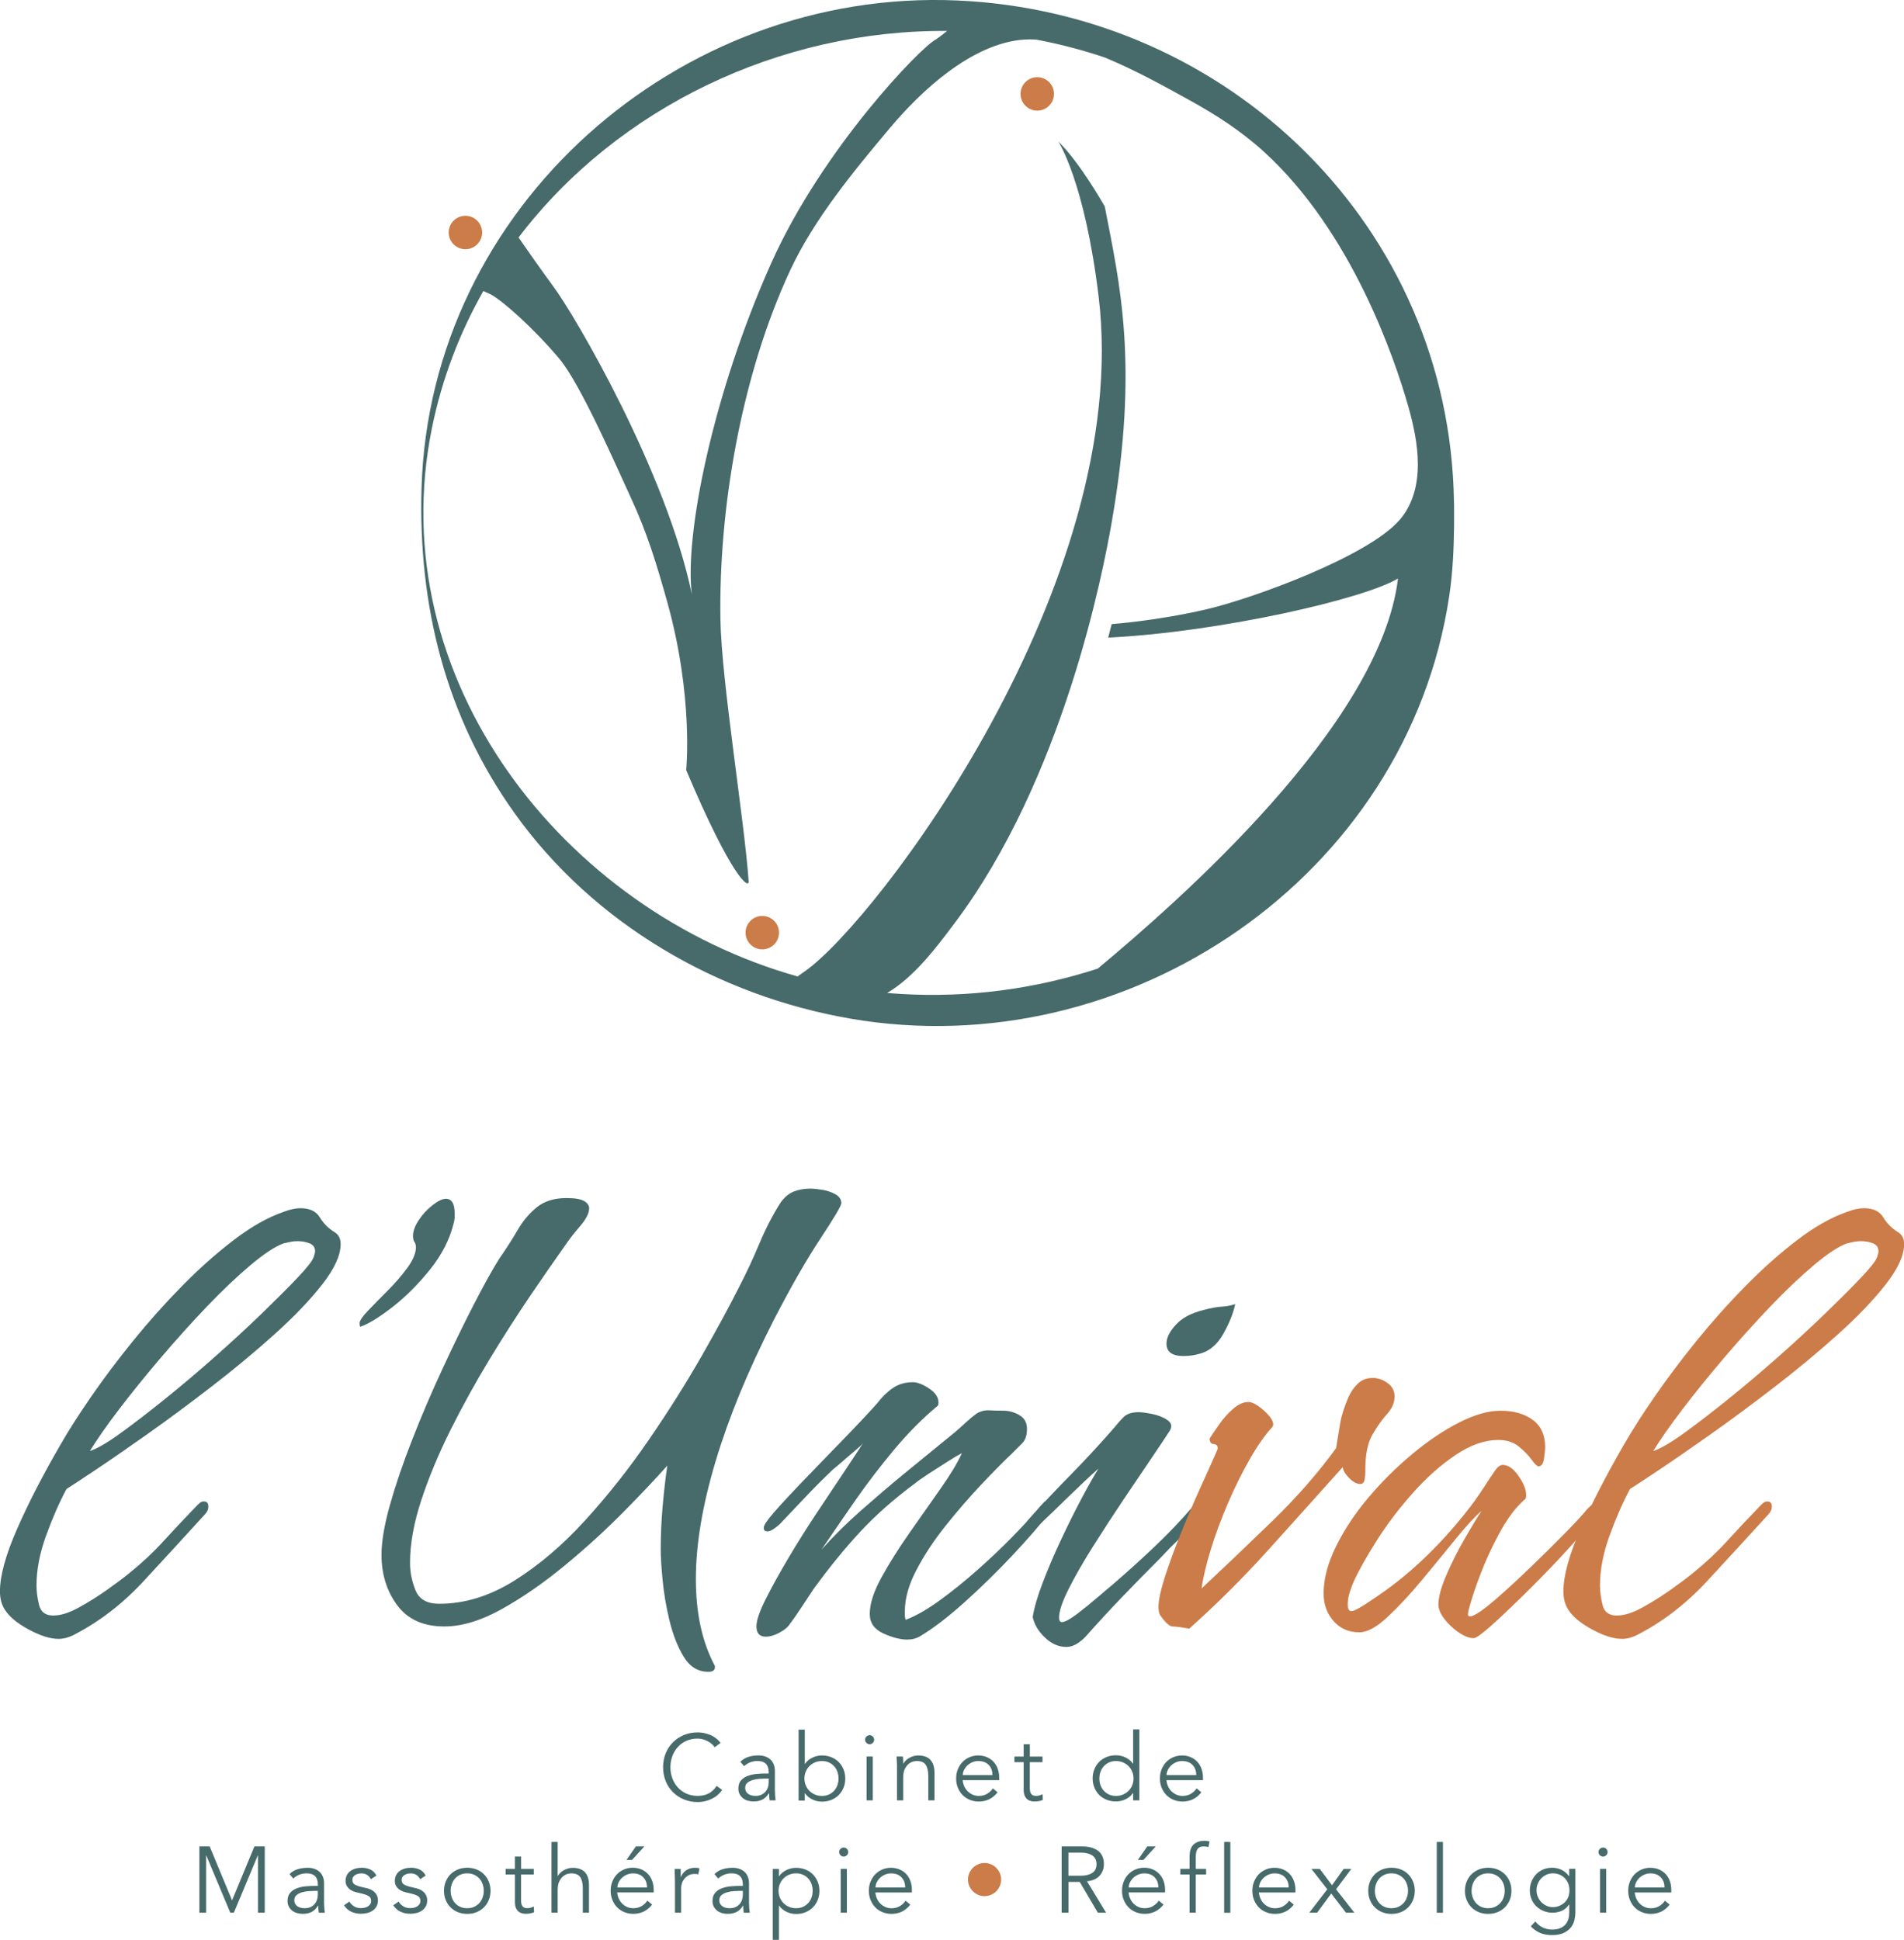 <?xml version="1.0" encoding="UTF-8"?>
<svg id="Calque_1" data-name="Calque 1" xmlns="http://www.w3.org/2000/svg" viewBox="0 0 416.63 424.39">
  <defs>
    <style>
      .cls-1 {
        fill: #cc7c48;
      }

      .cls-1, .cls-2 {
        stroke-width: 0px;
      }

      .cls-2 {
        fill: #476a6a;
      }
    </style>
  </defs>
  <path class="cls-1" d="M170.46,204.06c0,2.02-1.64,3.66-3.66,3.66s-3.66-1.64-3.66-3.66,1.64-3.66,3.66-3.66,3.66,1.64,3.66,3.66"/>
  <path class="cls-1" d="M230.63,20.55c0,2.02-1.64,3.66-3.66,3.66s-3.66-1.64-3.66-3.66,1.64-3.66,3.66-3.66,3.66,1.64,3.66,3.66"/>
  <path class="cls-1" d="M105.5,50.87c0,2.02-1.64,3.66-3.66,3.66s-3.66-1.64-3.66-3.66,1.64-3.66,3.66-3.66,3.66,1.64,3.66,3.66"/>
  <path class="cls-2" d="M205.89,7.53s0,.02-.01.03c0,0,0,0,.01,0,0,0,0-.01,0-.02"/>
  <path class="cls-2" d="M318.19,110.91c0-.29-.02-.58-.03-.87,0-.23,0-.35-.01-.37C317.19,49.73,269,2.68,209.37.1c-60.93-2.63-115.34,45.25-117.13,106.7-.75,25.68,5.26,49.97,20.33,71.08,17.28,24.21,44.47,39.99,73.57,45,60.69,10.44,121.76-31.03,130.98-92.47.77-5.11,1-10.28,1.06-15.45,0-.26,0-1.13,0-2.09,0-.85,0-1.65,0-1.95M207.24,6.78c-.84.67-1.67,1.33-2.5,1.88-3.34,1.73-24.81,23.94-35.99,48.93-12.79,28.59-19.04,59.7-17.35,72.5-5.55-26.81-25.5-60.94-30.36-67.47-2.31-3.11-5.77-8.06-7.57-10.66,21.62-28.43,57.18-45.47,93.76-45.19M306.2,113.82c-6.87,7.94-32.22,17.2-42.36,19.53-11,2.53-20.58,3.2-20.58,3.2l-.77,2.96c24.45-1.22,56.01-8.45,63.42-12.94-3.86,32.17-48.5,71-65.7,85.36-13.62,4.42-28.18,6.42-42.96,5.55-1.04-.06-2.09-.14-3.12-.23,6.01-3.51,11.07-10.37,14.69-15.18,23.83-31.64,32.52-76.76,34.45-87.85,6.03-34.59,1.71-52.25-1.53-69.04,0,0-5.37-9.57-10.16-14.21,0,0,5.77,8.69,8.82,33.91,7.57,62.68-48.66,136.71-64.24,147.6-.46.32-1.04.73-1.63,1.16-51.14-14.35-91.14-65.1-80.02-119.96,2.19-10.81,6.07-20.86,11.26-30.01.41.18.92.41,1.56.72,2.33,1.14,9.38,7.32,15.07,14.11,4.77,5.68,12.86,24.43,15.62,30.35,3.59,7.69,5.71,14.75,7.94,22.69,5.85,20.85,4.19,36.95,4.19,36.95,10.05,23.77,13.8,26.11,13.67,24.32-.96-13.54-5.95-43.77-6.18-57.3-.39-24,4.47-53.17,15.26-76.35,5.21-11.2,13.92-21.75,21.9-31.24,6.7-7.97,17.82-18.43,29.26-19.26.86-.06,1.75-.05,2.66,0,5.11.96,10.12,2.27,15,3.91,6.78,2.79,13.39,6.5,18.37,9.24,6.04,3.32,11.52,6.86,16.58,11.48,19.09,17.44,28.47,45.03,31.5,55.67,2.15,7.56,4.06,17.91-1.96,24.87"/>
  <path class="cls-2" d="M12.79,358.58c-1.81,0-4-.69-6.56-2.08-2.56-1.38-4.32-2.88-5.28-4.48-.64-1.07-.96-2.34-.96-3.84,0-3.41,1.25-7.97,3.76-13.68,2.5-5.7,5.68-11.86,9.52-18.47,1.7-2.98,3.92-6.45,6.64-10.4,2.72-3.94,5.78-8.02,9.2-12.24,3.41-4.21,7.01-8.24,10.79-12.08,3.78-3.84,7.57-7.2,11.36-10.08,3.78-2.88,7.38-4.9,10.8-6.08,1.39-.53,2.61-.8,3.68-.8,2.02,0,3.44.67,4.24,2,.8,1.33,1.89,2.43,3.28,3.28.85.54,1.28,1.39,1.28,2.56,0,2.45-1.34,5.38-4,8.8-2.67,3.41-6.13,7.04-10.4,10.88-4.27,3.84-8.85,7.65-13.76,11.44-4.91,3.79-9.62,7.28-14.15,10.48-4.53,3.2-8.4,5.87-11.6,8-3.2,2.13-5.23,3.47-6.08,4-1.6,2.99-3.09,6.4-4.48,10.24-1.39,3.84-2.08,7.46-2.08,10.88,0,1.28.18,2.69.56,4.24.37,1.55,1.41,2.32,3.12,2.32,1.6,0,3.46-.59,5.6-1.76,2.13-1.17,4.21-2.48,6.24-3.92,2.02-1.44,3.62-2.64,4.8-3.6,2.77-2.24,5.22-4.53,7.36-6.88,2.13-2.34,4.64-5.01,7.52-8,.21-.21.43-.4.64-.56.21-.16.48-.24.8-.24.64,0,.96.37.96,1.12,0,.64-.27,1.23-.8,1.76-4.27,4.69-8.72,9.54-13.36,14.55-4.64,5.01-9.78,8.96-15.43,11.84-1.07.53-2.13.8-3.2.8M19.67,317.48c1.6-.53,3.84-1.84,6.72-3.92,2.88-2.08,6.1-4.56,9.68-7.44,3.57-2.88,7.2-5.94,10.88-9.2,3.68-3.25,7.09-6.4,10.24-9.44,3.14-3.04,5.76-5.65,7.84-7.84,2.08-2.18,3.28-3.7,3.6-4.56.21-.64.32-1.06.32-1.28,0-.85-.4-1.44-1.2-1.76-.8-.32-1.68-.48-2.64-.48-.54,0-1.07.05-1.6.16-.53.11-1.01.21-1.44.32-1.82.64-4.21,2.21-7.2,4.72-2.99,2.51-6.19,5.54-9.6,9.11-3.41,3.57-6.8,7.33-10.16,11.28-3.36,3.95-6.4,7.71-9.12,11.28-2.72,3.57-4.82,6.59-6.32,9.04"/>
  <path class="cls-2" d="M78.85,290.29c-.11-.1-.16-.37-.16-.8,0-.53.61-1.44,1.84-2.72,1.23-1.28,2.64-2.72,4.24-4.32,1.6-1.6,3.01-3.22,4.24-4.88,1.23-1.65,1.89-3.12,2-4.4v-.32c0-.42-.11-.8-.32-1.12-.21-.32-.32-.74-.32-1.28,0-1.06.42-2.24,1.28-3.52.85-1.28,1.86-2.37,3.04-3.28,1.17-.9,2.13-1.36,2.88-1.36,1.28,0,1.92,1.07,1.92,3.2v.8c0,.32-.05.69-.16,1.12-.85,3.63-2.59,7.06-5.2,10.32-2.61,3.25-5.36,6-8.24,8.24-2.88,2.24-5.23,3.68-7.04,4.32"/>
  <path class="cls-2" d="M154.98,365.78c-2.24,0-4.03-1.09-5.36-3.28-1.34-2.19-2.37-4.83-3.12-7.92-.75-3.09-1.25-6.08-1.52-8.96-.27-2.88-.4-5.06-.4-6.56,0-3.09.13-6.18.4-9.28.27-3.09.61-6.13,1.04-9.12-2.45,2.77-5.62,6.13-9.52,10.08-3.89,3.95-8.16,7.84-12.8,11.68-4.64,3.84-9.25,7.04-13.83,9.6-4.59,2.56-8.8,3.84-12.63,3.84-4.59,0-8.02-1.54-10.32-4.64-2.29-3.09-3.44-6.77-3.44-11.04,0-2.88.61-6.5,1.84-10.88,1.23-4.37,2.85-9.14,4.88-14.31,2.02-5.17,4.21-10.29,6.56-15.35,2.34-5.06,4.61-9.73,6.8-13.99,2.18-4.26,4.08-7.68,5.68-10.24,1.49-2.13,2.82-4.21,4-6.24,1.17-2.02,2.58-3.7,4.24-5.04,1.65-1.33,3.81-2,6.48-2,1.81,0,3.09.21,3.84.64.74.43,1.12.96,1.12,1.6,0,1.07-.67,2.38-2,3.92-1.34,1.55-2.43,2.96-3.28,4.24-2.13,2.99-4.67,6.64-7.6,10.96-2.93,4.32-5.92,8.98-8.96,13.99-3.04,5.01-5.86,10.13-8.48,15.36-2.61,5.22-4.75,10.34-6.4,15.35-1.65,5.01-2.48,9.6-2.48,13.75,0,2.03.4,4.02,1.2,6,.8,1.98,2.53,2.96,5.2,2.96,5.54,0,11.01-1.68,16.39-5.04,5.38-3.36,10.56-7.76,15.51-13.19,4.96-5.44,9.6-11.3,13.92-17.59,4.32-6.29,8.18-12.42,11.6-18.39,3.41-5.97,6.18-11.09,8.32-15.35,1.49-2.88,2.93-5.97,4.32-9.28,1.39-3.3,2.93-6.29,4.64-8.96.85-1.17,1.81-1.97,2.88-2.4,1.06-.42,2.29-.64,3.68-.64.53,0,1.33.08,2.4.24,1.06.16,2.05.48,2.96.96.9.48,1.36,1.15,1.36,2,0,.54-1.55,3.15-4.64,7.84-3.1,4.69-6.51,10.66-10.24,17.91-5.54,10.88-9.76,21.11-12.63,30.71-2.88,9.6-4.32,18.18-4.32,25.75s1.38,13.81,4.16,19.03v.32c0,.64-.48.96-1.44.96"/>
  <path class="cls-2" d="M198.64,358.74c-1.6,0-3.39-.45-5.36-1.36-1.97-.9-2.96-2.32-2.96-4.24,0-2.24.85-4.9,2.56-8,1.7-3.09,3.73-6.32,6.08-9.68,2.34-3.36,4.61-6.58,6.8-9.68,2.18-3.09,3.76-5.7,4.72-7.84-.64.32-1.68.93-3.12,1.84-1.44.91-2.85,1.81-4.24,2.72-1.39.91-2.4,1.63-3.04,2.16-4.59,3.41-8.56,6.93-11.92,10.56-3.36,3.62-6.74,7.78-10.16,12.48-.85,1.28-1.73,2.61-2.64,4-.91,1.39-1.84,2.72-2.8,4-.43.53-1.15,1.07-2.16,1.6-1.02.53-1.95.8-2.8.8-1.39,0-2.08-.75-2.08-2.24,0-1.28.66-3.25,2-5.92,1.33-2.66,3.01-5.7,5.04-9.12,2.02-3.41,4.16-6.8,6.4-10.16,2.24-3.36,4.26-6.4,6.08-9.12,1.81-2.72,3.09-4.66,3.84-5.84-.21.32-.8.88-1.76,1.68-.96.8-1.89,1.6-2.8,2.4-.91.8-1.57,1.36-2,1.68-2.03,1.92-4,3.9-5.92,5.92-1.92,2.03-3.84,4.05-5.76,6.08-.21.21-.61.54-1.2.96-.59.43-1.1.64-1.52.64-.54,0-.8-.27-.8-.8s.75-1.65,2.24-3.36c1.49-1.71,3.36-3.73,5.6-6.08,2.24-2.34,4.56-4.74,6.96-7.2,2.4-2.45,4.5-4.64,6.32-6.56,1.81-1.92,3.04-3.25,3.68-4,1.06-1.38,2.21-2.51,3.44-3.36,1.23-.85,2.69-1.28,4.4-1.28.96,0,2.13.45,3.52,1.36,1.38.91,2.08,1.95,2.08,3.12,0,.43-.11.69-.32.8-3.2,2.67-6.32,5.81-9.36,9.44-3.04,3.63-5.89,7.36-8.56,11.19-2.67,3.84-5.12,7.41-7.36,10.72,2.56-2.88,5.44-5.73,8.64-8.56,3.2-2.82,6.29-5.46,9.28-7.92l11.36-9.28c.74-.64,1.52-1.33,2.32-2.08.8-.74,1.57-1.38,2.32-1.92.85-.53,1.78-.77,2.8-.72,1.01.06,2.05.08,3.12.08,1.17,0,2.32.32,3.44.96,1.12.64,1.68,1.65,1.68,3.04s-.35,2.43-1.04,3.12c-.7.69-1.47,1.47-2.32,2.32-1.81,1.71-4.03,3.95-6.64,6.72-2.61,2.77-5.2,5.76-7.76,8.96-2.56,3.2-4.69,6.42-6.4,9.68-1.71,3.25-2.56,6.26-2.56,9.04v.96c0,.32.05.64.16.96,2.24-.85,4.72-2.26,7.44-4.24,2.72-1.97,5.46-4.18,8.24-6.64,2.77-2.45,5.36-4.9,7.76-7.36,2.4-2.45,4.4-4.64,6-6.56.21-.21.45-.48.72-.8.27-.32.61-.48,1.04-.48.53,0,.8.38.8,1.12,0,.43-.16.91-.48,1.44-2.03,2.67-4.75,5.81-8.16,9.43-3.41,3.63-6.93,7.07-10.56,10.32-3.63,3.25-6.88,5.73-9.76,7.44-.75.42-1.6.64-2.56.64"/>
  <path class="cls-2" d="M233.34,360.34c-1.71,0-3.28-.69-4.72-2.08-1.44-1.38-2.32-2.88-2.64-4.48.32-2.03,1.04-4.5,2.16-7.44,1.12-2.93,2.42-6,3.92-9.2,1.49-3.2,2.98-6.21,4.48-9.04,1.49-2.82,2.77-5.09,3.84-6.8-2.03,1.81-4.19,3.84-6.48,6.08-2.29,2.24-4.45,4.32-6.48,6.24-.11.11-.35.32-.72.64-.38.32-.72.48-1.04.48-.75,0-1.12-.32-1.12-.96,0-.53.21-1.01.64-1.44,2.88-3.2,5.89-6.4,9.04-9.6,3.14-3.2,6.21-6.5,9.2-9.92.96-1.17,1.78-2.1,2.48-2.8.69-.69,1.79-1.04,3.28-1.04.64,0,1.62.13,2.96.4,1.33.27,2.45.72,3.36,1.36.9.64,1.04,1.44.4,2.4-.75,1.17-2.03,3.09-3.84,5.76-1.82,2.67-3.87,5.71-6.16,9.12-2.29,3.41-4.53,6.85-6.72,10.32-2.19,3.47-3.97,6.58-5.36,9.36-1.39,2.77-2.08,4.85-2.08,6.24,0,.64.21.96.64.96.64,0,1.73-.59,3.28-1.76,1.54-1.17,3.09-2.42,4.64-3.76,1.55-1.33,2.58-2.21,3.12-2.64,3.09-2.66,6.13-5.41,9.12-8.24,2.98-2.82,5.81-5.78,8.48-8.88.21-.21.51-.53.88-.96.37-.42.77-.64,1.2-.64.53,0,.8.32.8.96,0,.75-.27,1.49-.8,2.24-1.39,1.71-2.93,3.39-4.64,5.04-1.71,1.65-3.31,3.28-4.8,4.88-2.77,2.77-5.47,5.52-8.08,8.24-2.61,2.72-5.2,5.52-7.76,8.4-.54.64-1.2,1.22-2,1.76-.8.53-1.63.8-2.48.8M258.93,296.69c-2.45,0-3.68-.9-3.68-2.72,0-1.28.69-2.66,2.08-4.16,1.38-1.49,3.41-2.56,6.08-3.2,1.6-.43,2.9-.67,3.92-.72,1.01-.05,2-.24,2.96-.56-.43,2.03-1.31,4.21-2.64,6.56-1.33,2.35-3.07,3.79-5.2,4.32-1.07.32-2.24.48-3.52.48"/>
  <path class="cls-1" d="M260.21,356.35c-1.71-.32-2.91-.48-3.6-.48s-1.63-.85-2.8-2.56c-.11-.21-.19-.48-.24-.8-.05-.32-.08-.59-.08-.8,0-1.6.51-3.94,1.52-7.04,1.01-3.09,2.24-6.4,3.68-9.92,1.44-3.52,2.85-6.8,4.24-9.84,1.38-3.04,2.45-5.41,3.2-7.12.21-.43.32-.74.32-.96,0-.53-.29-.83-.88-.88-.59-.05-.88-.45-.88-1.2.53-.85,1.25-1.92,2.16-3.2.9-1.28,1.92-2.4,3.04-3.36,1.12-.96,2.21-1.44,3.28-1.44.85,0,1.97.61,3.36,1.84,1.38,1.23,2.08,2.27,2.08,3.12,0,.11-.03.19-.08.24-.05.06-.08.13-.08.24-1.6,1.71-3.25,4.05-4.96,7.04-1.71,2.99-3.31,6.21-4.8,9.68-1.49,3.47-2.75,6.85-3.76,10.16-1.01,3.31-1.68,6.13-2,8.48,5.01-4.69,10.18-9.62,15.51-14.79,5.33-5.17,9.97-10.48,13.92-15.91.32-1.92.61-3.7.88-5.36.26-1.65.88-3.6,1.84-5.84.53-1.17,1.22-2.16,2.08-2.96.85-.8,1.92-1.2,3.2-1.2,1.17,0,2.26.38,3.28,1.12,1.01.75,1.52,1.71,1.52,2.88,0,1.39-.54,2.67-1.6,3.84-1.07,1.17-2.14,2.67-3.2,4.48-1.07,1.81-1.6,4.37-1.6,7.68v.64c0,.43-.05.96-.16,1.6-.11.64-.43.96-.96.96-.75,0-1.55-.42-2.4-1.28-.85-.85-1.33-1.65-1.44-2.4-5.44,6.08-10.88,12.13-16.31,18.15-5.44,6.02-11.2,11.76-17.27,17.19"/>
  <path class="cls-1" d="M322.43,358.42c-.96,0-2.05-.43-3.28-1.28-1.23-.85-2.27-1.84-3.12-2.96-.85-1.12-1.28-2.16-1.28-3.12,0-1.6.58-3.76,1.76-6.48,1.17-2.72,2.53-5.41,4.08-8.08,1.54-2.66,2.74-4.64,3.6-5.92-1.49,1.28-3.39,3.33-5.68,6.16-2.29,2.83-4.75,5.81-7.36,8.96-2.61,3.15-5.12,5.84-7.52,8.08-2.4,2.24-4.45,3.36-6.16,3.36-2.35,0-4.24-.82-5.68-2.48-1.44-1.65-2.16-3.65-2.16-6,0-3.2.9-6.64,2.72-10.32,1.81-3.68,4.18-7.25,7.12-10.72,2.93-3.46,6.13-6.64,9.6-9.52,3.46-2.88,6.88-5.17,10.24-6.88,3.36-1.7,6.37-2.56,9.04-2.56,2.88,0,5.22.67,7.04,2,1.81,1.33,2.72,3.33,2.72,6,0,.43-.08,1.23-.24,2.4-.16,1.18-.56,1.76-1.2,1.76-.32,0-.83-.48-1.52-1.44-.69-.96-1.63-1.92-2.8-2.88-1.17-.96-2.67-1.44-4.48-1.44-2.99,0-6.11,1.09-9.36,3.28-3.25,2.19-6.37,4.96-9.36,8.32-2.99,3.36-5.6,6.8-7.84,10.32-2.24,3.52-3.95,6.56-5.12,9.12-.32.75-.61,1.55-.88,2.4-.27.85-.4,1.71-.4,2.56,0,.96.26,1.44.8,1.44s1.68-.59,3.44-1.76c1.76-1.17,3.01-2.02,3.76-2.56,3.73-2.66,7.28-5.7,10.64-9.12,3.36-3.41,6.37-6.93,9.04-10.55.85-1.17,1.65-2.35,2.4-3.52.74-1.17,1.49-2.29,2.24-3.36.53-.74,1.07-1.12,1.6-1.12,1.17,0,2.32.8,3.44,2.4,1.12,1.6,1.68,2.99,1.68,4.16,0,.54-.08.85-.24.96-.16.11-.51.43-1.04.96-1.6,1.6-3.17,3.84-4.72,6.72-1.55,2.88-2.88,5.79-4,8.72-1.12,2.93-1.95,5.41-2.48,7.44-.11.32-.19.72-.24,1.2-.05.48.18.67.72.56,1.06-.32,2.8-1.52,5.2-3.6,2.4-2.08,5.01-4.48,7.84-7.2,2.82-2.72,5.38-5.25,7.68-7.6,2.29-2.35,3.81-4,4.56-4.96.21-.21.45-.45.72-.72.27-.27.56-.4.88-.4.74,0,1.12.38,1.12,1.12,0,.43-.85,1.68-2.56,3.76-1.71,2.08-3.84,4.48-6.4,7.2-2.56,2.72-5.17,5.38-7.84,8-2.67,2.61-4.99,4.8-6.96,6.56-1.97,1.76-3.23,2.64-3.76,2.64"/>
  <path class="cls-1" d="M354.9,358.58c-1.82,0-4-.69-6.56-2.08-2.56-1.38-4.32-2.88-5.28-4.48-.64-1.07-.96-2.34-.96-3.84,0-3.41,1.25-7.97,3.76-13.68,2.5-5.7,5.68-11.86,9.52-18.47,1.7-2.98,3.92-6.45,6.64-10.4,2.72-3.94,5.78-8.02,9.2-12.24,3.41-4.21,7.01-8.24,10.8-12.08,3.78-3.84,7.57-7.2,11.36-10.08,3.78-2.88,7.38-4.9,10.8-6.08,1.39-.53,2.61-.8,3.68-.8,2.02,0,3.44.67,4.24,2,.8,1.33,1.89,2.43,3.28,3.28.85.54,1.28,1.39,1.28,2.56,0,2.45-1.33,5.38-4,8.8-2.67,3.41-6.13,7.04-10.4,10.88-4.27,3.84-8.85,7.65-13.76,11.44-4.91,3.79-9.62,7.28-14.15,10.48-4.53,3.2-8.4,5.87-11.6,8-3.2,2.13-5.23,3.47-6.08,4-1.6,2.99-3.09,6.4-4.48,10.24-1.39,3.84-2.08,7.46-2.08,10.88,0,1.28.18,2.69.56,4.24.37,1.55,1.41,2.32,3.12,2.32,1.6,0,3.46-.59,5.6-1.76,2.13-1.17,4.21-2.48,6.24-3.92,2.03-1.44,3.62-2.64,4.8-3.6,2.77-2.24,5.22-4.53,7.36-6.88,2.13-2.34,4.64-5.01,7.52-8,.21-.21.42-.4.64-.56.21-.16.48-.24.8-.24.64,0,.96.37.96,1.12,0,.64-.27,1.23-.8,1.76-4.27,4.69-8.72,9.54-13.36,14.55-4.64,5.01-9.78,8.96-15.43,11.84-1.07.53-2.13.8-3.2.8M361.77,317.48c1.6-.53,3.84-1.84,6.72-3.92,2.88-2.08,6.1-4.56,9.68-7.44,3.57-2.88,7.2-5.94,10.88-9.2,3.68-3.25,7.09-6.4,10.24-9.44,3.14-3.04,5.76-5.65,7.84-7.84,2.08-2.18,3.28-3.7,3.6-4.56.21-.64.32-1.06.32-1.28,0-.85-.4-1.44-1.2-1.76-.8-.32-1.68-.48-2.64-.48-.53,0-1.07.05-1.6.16-.53.11-1.01.21-1.44.32-1.82.64-4.21,2.21-7.2,4.72-2.99,2.51-6.19,5.54-9.6,9.11-3.41,3.57-6.8,7.33-10.16,11.28-3.36,3.95-6.4,7.71-9.12,11.28-2.72,3.57-4.83,6.59-6.32,9.04"/>
  <path class="cls-2" d="M158.03,391.62c-.25.37-.55.72-.91,1.04-.36.33-.77.61-1.24.85-.46.24-.97.43-1.51.56-.54.14-1.11.21-1.71.21-1.08,0-2.08-.19-3-.57-.92-.38-1.72-.91-2.4-1.59-.68-.68-1.21-1.48-1.59-2.41-.38-.93-.57-1.95-.57-3.05s.19-2.12.57-3.05c.38-.93.91-1.73,1.59-2.41.68-.68,1.48-1.21,2.4-1.59.92-.38,1.92-.57,3-.57.9,0,1.8.18,2.7.53.9.36,1.67.94,2.32,1.76l-1.29.96c-.15-.23-.36-.46-.61-.7-.26-.23-.56-.44-.89-.61-.33-.18-.69-.32-1.08-.43-.38-.11-.76-.16-1.15-.16-.93,0-1.76.17-2.5.51-.74.34-1.36.8-1.87,1.37-.51.57-.9,1.24-1.18,2-.27.76-.41,1.55-.41,2.39s.14,1.63.41,2.39c.27.76.67,1.42,1.18,2,.51.57,1.14,1.03,1.87,1.37.74.34,1.57.51,2.5.51.38,0,.76-.04,1.14-.1.38-.07.74-.18,1.1-.35.36-.16.7-.38,1.02-.67.32-.28.62-.63.89-1.05l1.21.86Z"/>
  <path class="cls-2" d="M168.21,388.03v-.25c0-1.65-.82-2.48-2.46-2.48-1.12,0-2.1.38-2.93,1.13l-.82-.96c.9-.93,2.25-1.39,4.05-1.39.46,0,.91.07,1.34.21.43.14.8.35,1.12.62s.57.63.76,1.05c.19.42.29.93.29,1.52v4.28c0,.37.02.76.05,1.16.03.4.07.73.11.99h-1.31c-.04-.23-.07-.48-.09-.76-.02-.27-.03-.54-.03-.8h-.04c-.4.64-.86,1.1-1.4,1.38-.54.28-1.2.42-1.98.42-.42,0-.83-.06-1.23-.17-.4-.11-.75-.29-1.05-.53-.31-.24-.55-.53-.74-.88-.18-.35-.28-.75-.28-1.22,0-.78.2-1.39.6-1.83.4-.44.91-.78,1.52-.99.61-.22,1.26-.35,1.95-.41.69-.06,1.32-.08,1.9-.08h.67ZM167.52,389.14c-.34,0-.77.02-1.28.05-.51.03-1,.12-1.47.25-.47.13-.87.33-1.21.6-.33.27-.5.65-.5,1.13,0,.32.06.58.19.81.13.23.3.41.52.55.22.14.46.25.73.31.27.06.54.09.81.09.49,0,.92-.08,1.28-.25.36-.16.66-.39.91-.67.25-.28.43-.61.54-.98.12-.38.17-.78.17-1.2v-.7h-.7Z"/>
  <path class="cls-2" d="M174.75,378.43h1.35v7.5h.04c.22-.33.48-.61.78-.84.3-.23.61-.42.94-.57.33-.15.67-.26,1.01-.33.35-.07.68-.1.99-.1.75,0,1.44.13,2.06.38.62.25,1.16.6,1.61,1.06.45.45.8.98,1.05,1.6.25.61.38,1.28.38,2.01s-.13,1.39-.38,2.01c-.25.61-.6,1.15-1.05,1.6-.45.45-.99.8-1.61,1.06-.62.25-1.31.38-2.06.38-.31,0-.65-.03-.99-.1-.35-.07-.69-.18-1.01-.33-.33-.15-.64-.34-.94-.57-.3-.23-.56-.51-.78-.84h-.04v1.6h-1.35v-15.48ZM183.49,389.12c0-.53-.09-1.03-.26-1.49-.17-.47-.41-.87-.73-1.21-.31-.34-.69-.61-1.14-.81-.44-.2-.94-.3-1.5-.3s-1.07.1-1.54.3c-.46.2-.87.47-1.21.81-.34.34-.61.74-.8,1.21-.19.46-.29.96-.29,1.49s.1,1.03.29,1.5c.19.46.46.87.8,1.21.34.34.74.61,1.21.81.46.2.98.3,1.54.3s1.06-.1,1.5-.3c.44-.2.82-.47,1.14-.81.31-.34.56-.74.73-1.21.17-.46.26-.96.26-1.5"/>
  <path class="cls-2" d="M191.28,380.64c0,.29-.1.52-.31.71-.21.18-.43.28-.68.28s-.47-.09-.68-.28c-.21-.18-.31-.42-.31-.71s.1-.52.31-.71c.2-.18.43-.28.68-.28s.47.09.68.28c.2.18.31.42.31.71M190.97,393.91h-1.35v-9.59h1.35v9.59Z"/>
  <path class="cls-2" d="M197.57,384.33c.03.26.04.52.05.77,0,.25.01.51.01.77h.04c.15-.26.34-.5.57-.72.23-.22.49-.41.78-.56.29-.16.59-.28.91-.37.32-.09.64-.13.95-.13,1.23,0,2.14.32,2.72.97s.88,1.57.88,2.77v6.08h-1.35v-5.31c0-1.06-.18-1.88-.55-2.45-.37-.57-1.05-.85-2.05-.85-.07,0-.26.03-.57.08-.31.05-.65.21-.99.45-.35.25-.66.62-.93,1.11-.27.49-.41,1.17-.41,2.05v4.92h-1.35v-7.48c0-.26-.01-.59-.03-.98-.02-.4-.05-.77-.07-1.13h1.39Z"/>
  <path class="cls-2" d="M210.65,389.49c.04.48.16.93.35,1.35.19.42.44.79.76,1.1s.68.55,1.09.73c.41.18.85.27,1.33.27.72,0,1.35-.17,1.87-.5.53-.33.93-.72,1.2-1.16l1.04.86c-.57.72-1.2,1.24-1.89,1.56-.69.31-1.43.47-2.22.47-.71,0-1.37-.13-1.98-.38-.61-.25-1.13-.6-1.57-1.05-.44-.45-.78-.98-1.03-1.6-.25-.61-.38-1.28-.38-2.01s.12-1.39.37-2.01c.25-.61.59-1.15,1.02-1.6.44-.45.95-.8,1.54-1.05.59-.25,1.22-.38,1.9-.38.72,0,1.37.13,1.95.39.57.26,1.05.6,1.44,1.03.39.43.69.94.89,1.52.2.58.31,1.2.31,1.85v.61h-7.99ZM217.17,388.38c0-.91-.27-1.66-.82-2.22-.55-.57-1.31-.85-2.3-.85-.44,0-.86.08-1.27.26-.41.17-.77.4-1.08.68-.31.29-.55.62-.74.98-.18.37-.28.75-.28,1.15h6.47Z"/>
  <path class="cls-2" d="M228.11,385.56h-2.77v5.65c0,.36.03.65.1.87.07.22.16.4.29.52.12.12.27.21.44.26.17.05.36.07.56.07.23,0,.47-.03.72-.1.25-.07.47-.16.68-.27l.06,1.25c-.5.23-1.11.35-1.82.35-.26,0-.53-.04-.81-.1-.28-.07-.54-.2-.77-.39-.23-.19-.42-.45-.57-.78-.15-.33-.22-.76-.22-1.29v-6.04h-2.03v-1.23h2.03v-2.7h1.35v2.7h2.77v1.23Z"/>
  <path class="cls-2" d="M249.3,393.91h-1.35v-1.6h-.04c-.22.33-.48.61-.78.84-.3.23-.61.42-.94.57-.33.15-.67.26-1.01.33-.35.07-.68.1-.99.1-.75,0-1.44-.13-2.06-.38-.62-.25-1.16-.6-1.61-1.06-.45-.45-.8-.98-1.05-1.6-.25-.61-.38-1.28-.38-2.01s.13-1.39.38-2.01c.25-.61.6-1.15,1.05-1.6.45-.45.99-.8,1.61-1.06.62-.25,1.31-.38,2.06-.38.31,0,.65.03.99.1.35.07.69.18,1.01.33.33.15.64.34.94.57.3.23.56.51.78.84h.04v-7.5h1.35v15.48ZM240.56,389.12c0,.53.08,1.03.26,1.5.17.46.41.87.73,1.21.31.34.69.61,1.14.81.44.2.94.3,1.51.3s1.06-.1,1.53-.3c.47-.2.88-.47,1.22-.81.34-.34.61-.74.8-1.21.19-.46.29-.96.29-1.5s-.1-1.03-.29-1.49c-.19-.47-.46-.87-.8-1.21-.34-.34-.75-.61-1.22-.81-.47-.2-.98-.3-1.53-.3s-1.06.1-1.51.3c-.44.2-.82.47-1.14.81-.31.34-.56.74-.73,1.21-.17.46-.26.96-.26,1.49"/>
  <path class="cls-2" d="M255.24,389.49c.04.48.16.93.35,1.35.19.42.44.79.76,1.1s.68.55,1.09.73c.41.18.85.27,1.33.27.72,0,1.35-.17,1.87-.5.53-.33.93-.72,1.2-1.16l1.04.86c-.57.72-1.2,1.24-1.89,1.56-.69.31-1.43.47-2.22.47-.71,0-1.37-.13-1.98-.38-.61-.25-1.13-.6-1.57-1.05-.44-.45-.78-.98-1.03-1.6-.25-.61-.38-1.28-.38-2.01s.12-1.39.37-2.01c.25-.61.59-1.15,1.02-1.6.44-.45.95-.8,1.54-1.05.59-.25,1.22-.38,1.9-.38.72,0,1.37.13,1.95.39.57.26,1.05.6,1.44,1.03.39.43.69.94.89,1.52.2.58.31,1.2.31,1.85v.61h-7.99ZM261.76,388.38c0-.91-.27-1.66-.82-2.22-.55-.57-1.31-.85-2.3-.85-.44,0-.86.08-1.27.26-.41.17-.77.4-1.08.68-.31.29-.55.62-.74.98-.18.37-.28.75-.28,1.15h6.47Z"/>
  <polygon class="cls-2" points="50.78 415.79 55.67 403.99 57.93 403.99 57.93 418.49 56.45 418.49 56.45 405.96 56.41 405.96 51.17 418.49 50.39 418.49 45.14 405.96 45.1 405.96 45.1 418.49 43.63 418.49 43.63 403.99 45.88 403.99 50.78 415.79"/>
  <path class="cls-2" d="M69.56,412.61v-.25c0-1.65-.82-2.48-2.46-2.48-1.12,0-2.1.38-2.93,1.13l-.82-.96c.9-.93,2.25-1.39,4.05-1.39.46,0,.91.07,1.34.21.43.14.8.35,1.12.62s.57.63.76,1.06c.19.42.29.93.29,1.52v4.28c0,.37.02.76.05,1.16.03.4.07.73.11.99h-1.31c-.04-.23-.07-.48-.09-.76-.02-.27-.03-.54-.03-.8h-.04c-.4.64-.86,1.1-1.4,1.38-.54.28-1.2.42-1.98.42-.42,0-.83-.06-1.23-.17-.4-.12-.75-.29-1.05-.53-.31-.24-.55-.53-.74-.88-.18-.35-.28-.75-.28-1.22,0-.78.2-1.39.6-1.83.4-.44.91-.78,1.52-.99.61-.22,1.26-.36,1.95-.41.69-.06,1.32-.08,1.9-.08h.67ZM68.86,413.72c-.34,0-.77.02-1.28.05-.51.03-1,.12-1.47.25-.47.13-.87.33-1.21.6-.33.27-.5.65-.5,1.13,0,.31.06.58.19.81.13.22.3.41.52.55.22.14.46.25.73.31.27.06.54.09.81.09.49,0,.92-.08,1.28-.24.36-.16.66-.39.91-.67.25-.28.43-.61.54-.98.12-.38.17-.78.17-1.2v-.7h-.7Z"/>
  <path class="cls-2" d="M81.17,411.18c-.21-.4-.48-.71-.82-.94-.34-.23-.76-.35-1.25-.35-.23,0-.47.03-.71.08-.24.06-.45.14-.65.26-.19.12-.35.26-.46.44-.12.18-.17.4-.17.65,0,.45.16.78.47.98.31.2.78.38,1.41.53l1.37.33c.67.15,1.23.46,1.67.91s.67,1.03.67,1.71c0,.52-.11.97-.32,1.34-.21.38-.49.68-.84.92-.35.24-.75.41-1.2.52-.45.11-.91.16-1.37.16-.74,0-1.42-.14-2.06-.42-.64-.28-1.18-.76-1.63-1.44l1.17-.8c.27.44.62.79,1.03,1.04.42.26.91.39,1.48.39.27,0,.55-.03.82-.09.27-.06.52-.16.73-.29.21-.13.38-.3.51-.5.13-.21.19-.44.19-.72,0-.48-.18-.82-.53-1.03-.36-.21-.79-.38-1.29-.5l-1.31-.31c-.16-.04-.38-.11-.66-.2-.28-.1-.55-.24-.82-.43-.27-.19-.49-.44-.69-.75-.19-.31-.29-.69-.29-1.14,0-.49.1-.92.3-1.29.2-.37.46-.67.8-.9.34-.23.71-.41,1.14-.52.42-.12.86-.17,1.31-.17.67,0,1.29.13,1.86.39.57.26,1.02.7,1.33,1.33l-1.21.8Z"/>
  <path class="cls-2" d="M91.95,411.18c-.21-.4-.48-.71-.82-.94-.34-.23-.76-.35-1.25-.35-.23,0-.47.03-.71.08-.24.06-.45.14-.65.26-.19.12-.35.26-.46.44-.12.18-.17.4-.17.65,0,.45.16.78.47.98.31.2.78.38,1.41.53l1.37.33c.67.15,1.23.46,1.67.91s.67,1.03.67,1.71c0,.52-.11.97-.32,1.34-.21.38-.49.68-.84.92-.35.24-.75.41-1.2.52-.45.11-.91.16-1.37.16-.74,0-1.42-.14-2.06-.42-.64-.28-1.18-.76-1.63-1.44l1.17-.8c.27.44.62.79,1.03,1.04.42.26.91.39,1.48.39.27,0,.55-.03.82-.09.27-.06.52-.16.73-.29.21-.13.38-.3.51-.5.13-.21.19-.44.19-.72,0-.48-.18-.82-.53-1.03-.36-.21-.79-.38-1.29-.5l-1.31-.31c-.16-.04-.38-.11-.66-.2-.28-.1-.55-.24-.82-.43-.27-.19-.49-.44-.69-.75-.19-.31-.29-.69-.29-1.14,0-.49.1-.92.3-1.29.2-.37.46-.67.8-.9.34-.23.71-.41,1.14-.52.42-.12.86-.17,1.31-.17.67,0,1.29.13,1.86.39.57.26,1.02.7,1.33,1.33l-1.21.8Z"/>
  <path class="cls-2" d="M107.33,413.7c0,.72-.13,1.39-.38,2.01-.25.61-.6,1.15-1.05,1.6-.45.45-.99.8-1.61,1.06s-1.31.38-2.06.38-1.42-.13-2.04-.38c-.62-.25-1.16-.6-1.61-1.06-.45-.45-.8-.98-1.05-1.6-.25-.61-.38-1.28-.38-2.01s.13-1.39.38-2.01c.25-.61.6-1.15,1.05-1.6.45-.45.99-.8,1.61-1.06.62-.25,1.3-.38,2.04-.38s1.44.13,2.06.38c.62.25,1.16.6,1.61,1.06.45.45.8.98,1.05,1.6.25.61.38,1.28.38,2.01M105.86,413.7c0-.53-.09-1.03-.26-1.5-.17-.46-.41-.87-.73-1.21-.31-.34-.69-.61-1.14-.81-.44-.2-.95-.3-1.5-.3s-1.06.1-1.51.3c-.44.2-.82.47-1.13.81-.31.34-.55.74-.72,1.21-.17.46-.26.96-.26,1.5s.08,1.03.26,1.49c.17.47.41.87.72,1.21.31.34.68.61,1.13.81.44.2.95.3,1.51.3s1.06-.1,1.5-.3c.44-.2.82-.47,1.14-.81.31-.34.56-.74.73-1.21.17-.46.26-.96.26-1.49"/>
  <path class="cls-2" d="M116.79,410.13h-2.77v5.65c0,.36.03.65.1.87.07.23.16.4.29.52.12.12.27.21.44.26.17.05.36.07.56.07.23,0,.47-.03.72-.1.25-.07.47-.16.68-.27l.06,1.25c-.5.23-1.11.35-1.82.35-.26,0-.53-.04-.81-.1-.28-.07-.54-.2-.77-.39-.23-.19-.42-.45-.57-.78-.15-.33-.22-.76-.22-1.29v-6.04h-2.03v-1.23h2.03v-2.7h1.35v2.7h2.77v1.23Z"/>
  <path class="cls-2" d="M120.68,403.01h1.35v7.44h.04c.15-.26.34-.5.57-.72.23-.22.49-.41.78-.56.29-.16.59-.28.91-.37.32-.09.64-.13.95-.13,1.23,0,2.14.33,2.72.97.59.65.88,1.57.88,2.77v6.08h-1.35v-5.31c0-1.07-.18-1.88-.55-2.45-.37-.57-1.05-.85-2.05-.85-.07,0-.26.03-.57.08s-.64.21-.99.45c-.35.25-.66.61-.93,1.11-.27.49-.41,1.17-.41,2.05v4.92h-1.35v-15.49Z"/>
  <path class="cls-2" d="M135.06,414.07c.04.48.16.93.35,1.35.19.42.44.79.76,1.1s.67.55,1.08.73c.41.18.85.26,1.33.26.72,0,1.35-.17,1.87-.5s.93-.72,1.2-1.16l1.05.86c-.57.72-1.21,1.24-1.9,1.56-.69.31-1.43.47-2.22.47-.71,0-1.37-.13-1.98-.38-.61-.25-1.13-.61-1.57-1.06-.44-.45-.78-.98-1.03-1.6-.25-.62-.38-1.28-.38-2.01s.12-1.39.37-2.01c.24-.61.59-1.15,1.02-1.6.44-.45.95-.8,1.54-1.05.59-.25,1.22-.38,1.9-.38.72,0,1.37.13,1.95.39.57.26,1.05.61,1.44,1.04.39.43.69.93.89,1.51.2.58.31,1.2.31,1.85v.61h-7.99ZM141.58,412.96c0-.91-.27-1.65-.82-2.22-.55-.57-1.31-.85-2.29-.85-.44,0-.86.09-1.27.26-.41.17-.77.4-1.08.69-.31.29-.55.61-.74.98-.18.37-.28.75-.28,1.15h6.47ZM138.3,406.94h-1.21l2.05-2.95h1.86l-2.7,2.95Z"/>
  <path class="cls-2" d="M147.7,411.9c0-.42-.01-.85-.03-1.29-.02-.44-.04-1-.05-1.7h1.33v1.78h.04c.1-.26.23-.51.41-.75.18-.24.39-.45.64-.65.25-.19.55-.34.88-.46.33-.11.71-.17,1.14-.17.38,0,.72.04,1,.12l-.27,1.33c-.18-.07-.44-.1-.78-.1-.52,0-.96.1-1.33.3-.37.2-.68.45-.92.76-.25.31-.43.64-.54.99-.12.36-.17.69-.17,1.02v5.41h-1.35v-6.6Z"/>
  <path class="cls-2" d="M162.55,412.61v-.25c0-1.65-.82-2.48-2.46-2.48-1.12,0-2.1.38-2.93,1.13l-.82-.96c.9-.93,2.25-1.39,4.05-1.39.46,0,.91.07,1.34.21.43.14.8.35,1.12.62s.57.63.76,1.06c.19.42.29.93.29,1.52v4.28c0,.37.02.76.05,1.16.03.4.07.73.11.99h-1.31c-.04-.23-.07-.48-.09-.76-.02-.27-.03-.54-.03-.8h-.04c-.4.64-.86,1.1-1.4,1.38-.54.28-1.2.42-1.98.42-.42,0-.83-.06-1.23-.17-.4-.12-.75-.29-1.05-.53-.31-.24-.55-.53-.74-.88-.18-.35-.28-.75-.28-1.22,0-.78.2-1.39.6-1.83.4-.44.91-.78,1.52-.99.61-.22,1.26-.36,1.95-.41.69-.06,1.32-.08,1.9-.08h.67ZM161.86,413.72c-.34,0-.77.02-1.28.05-.51.03-1,.12-1.47.25-.47.13-.87.33-1.21.6-.33.27-.5.65-.5,1.13,0,.31.06.58.19.81.13.22.3.41.52.55.22.14.46.25.73.31.27.06.54.09.81.09.49,0,.92-.08,1.28-.24.36-.16.66-.39.91-.67.25-.28.43-.61.54-.98.12-.38.17-.78.17-1.2v-.7h-.7Z"/>
  <path class="cls-2" d="M169.09,408.91h1.35v1.6h.04c.22-.33.48-.61.78-.84.3-.23.61-.42.94-.57.33-.15.67-.26,1.01-.33.35-.07.68-.1.99-.1.75,0,1.44.13,2.06.38.62.25,1.16.6,1.61,1.06.45.45.8.98,1.05,1.6.25.61.38,1.28.38,2.01s-.13,1.39-.38,2.01c-.25.61-.6,1.15-1.05,1.6-.45.45-.99.8-1.61,1.06-.62.25-1.31.38-2.06.38-.31,0-.65-.03-.99-.1-.35-.07-.69-.18-1.01-.33-.33-.15-.64-.34-.94-.57-.3-.23-.56-.51-.78-.84h-.04v7.5h-1.35v-15.48ZM177.83,413.7c0-.53-.09-1.03-.26-1.5-.17-.46-.41-.87-.73-1.21-.31-.34-.69-.61-1.14-.81-.44-.2-.94-.3-1.5-.3s-1.07.1-1.54.3c-.46.2-.87.47-1.21.81-.34.34-.61.74-.8,1.21-.19.46-.29.96-.29,1.5s.1,1.03.29,1.49c.19.47.46.87.8,1.21.34.34.74.61,1.21.81.46.2.98.3,1.54.3s1.06-.1,1.5-.3c.44-.2.82-.47,1.14-.81.31-.34.56-.74.73-1.21.17-.46.26-.96.26-1.49"/>
  <path class="cls-2" d="M185.61,405.22c0,.29-.1.52-.31.71-.2.18-.43.28-.68.28s-.47-.09-.68-.28c-.2-.18-.31-.42-.31-.71s.1-.52.31-.71c.2-.18.43-.28.68-.28s.47.09.68.28c.2.19.31.42.31.71M185.31,418.49h-1.35v-9.59h1.35v9.59Z"/>
  <path class="cls-2" d="M191.55,414.07c.04.48.16.93.35,1.35.19.42.44.79.76,1.1.31.31.68.55,1.09.73.41.18.85.27,1.33.27.72,0,1.35-.17,1.87-.5.53-.33.93-.72,1.2-1.16l1.04.86c-.57.72-1.2,1.24-1.89,1.56-.69.31-1.43.47-2.22.47-.71,0-1.37-.13-1.98-.38-.61-.25-1.13-.6-1.57-1.05-.44-.45-.78-.98-1.03-1.6-.25-.61-.38-1.28-.38-2.01s.12-1.39.37-2.01c.25-.61.59-1.15,1.02-1.6.44-.45.95-.8,1.54-1.06.59-.25,1.22-.38,1.9-.38.72,0,1.37.13,1.95.39.57.26,1.05.6,1.44,1.03.39.43.69.94.89,1.52.2.58.31,1.2.31,1.85v.61h-7.99ZM198.07,412.96c0-.91-.27-1.65-.82-2.22-.55-.57-1.31-.85-2.3-.85-.44,0-.86.09-1.27.26-.41.17-.77.4-1.08.69-.31.29-.55.61-.74.98-.18.37-.28.75-.28,1.15h6.47Z"/>
  <path class="cls-1" d="M211.81,411.24c0-.5.1-.98.29-1.41.19-.44.45-.82.78-1.15.33-.33.71-.59,1.15-.78.44-.19.91-.29,1.41-.29s.98.1,1.41.29c.44.19.82.45,1.15.78.33.33.59.71.78,1.15.19.44.29.91.29,1.41s-.1.98-.29,1.41c-.19.44-.45.82-.78,1.15-.33.33-.71.59-1.15.78-.44.19-.91.29-1.41.29s-.98-.1-1.41-.29c-.44-.19-.82-.45-1.15-.78-.33-.33-.59-.71-.78-1.15-.19-.44-.29-.91-.29-1.41"/>
  <path class="cls-2" d="M233.79,418.49h-1.48v-14.5h4.47c1.47,0,2.64.32,3.49.96.85.64,1.28,1.61,1.28,2.91,0,1.01-.32,1.86-.95,2.55-.63.69-1.55,1.09-2.75,1.2l4.18,6.88h-1.8l-3.97-6.74h-2.46v6.74ZM233.79,410.4h2.62c.65,0,1.21-.07,1.67-.2.46-.14.82-.32,1.1-.54.27-.23.47-.49.59-.8.12-.31.18-.64.18-.99s-.06-.67-.18-.97c-.12-.31-.32-.58-.59-.81-.27-.23-.64-.41-1.1-.54-.46-.13-1.02-.2-1.67-.2h-2.62v5.06Z"/>
  <path class="cls-2" d="M246.96,414.07c.04.48.16.93.35,1.35.19.42.44.79.76,1.1s.67.55,1.08.73c.41.18.85.26,1.33.26.72,0,1.35-.17,1.87-.5s.93-.72,1.2-1.16l1.05.86c-.57.72-1.21,1.24-1.9,1.56-.69.31-1.43.47-2.22.47-.71,0-1.37-.13-1.98-.38-.61-.25-1.13-.61-1.57-1.06-.44-.45-.78-.98-1.03-1.6-.25-.62-.38-1.28-.38-2.01s.12-1.39.37-2.01c.24-.61.59-1.15,1.02-1.6.44-.45.95-.8,1.54-1.05.59-.25,1.22-.38,1.9-.38.72,0,1.37.13,1.95.39.57.26,1.05.61,1.44,1.04.39.43.69.93.89,1.51.2.58.31,1.2.31,1.85v.61h-7.99ZM253.47,412.96c0-.91-.27-1.65-.82-2.22-.55-.57-1.31-.85-2.29-.85-.44,0-.86.09-1.27.26-.41.17-.77.4-1.08.69-.31.29-.55.61-.74.98-.18.37-.28.75-.28,1.15h6.47ZM250.2,406.94h-1.21l2.05-2.95h1.86l-2.7,2.95Z"/>
  <path class="cls-2" d="M263.92,410.13h-2.27v8.36h-1.35v-8.36h-2.03v-1.23h2.03v-2.62c0-1.27.29-2.17.88-2.71.59-.54,1.37-.81,2.34-.81.19,0,.39.01.58.04s.39.06.58.1l-.25,1.23c-.16-.04-.34-.07-.51-.1-.18-.03-.36-.04-.53-.04-.37,0-.67.06-.9.18s-.41.3-.53.52c-.12.22-.21.49-.25.79-.04.3-.06.62-.06.96v2.46h2.27v1.23Z"/>
  <rect class="cls-2" x="267.87" y="403.01" width="1.35" height="15.49"/>
  <path class="cls-2" d="M275.47,414.07c.04.48.16.93.35,1.35.19.42.44.79.76,1.1.31.31.68.55,1.09.73.41.18.85.27,1.33.27.72,0,1.35-.17,1.87-.5.53-.33.93-.72,1.2-1.16l1.04.86c-.57.72-1.2,1.24-1.89,1.56-.69.31-1.43.47-2.22.47-.71,0-1.37-.13-1.98-.38-.61-.25-1.13-.6-1.57-1.05-.44-.45-.78-.98-1.03-1.6-.25-.61-.38-1.28-.38-2.01s.12-1.39.37-2.01c.25-.61.59-1.15,1.02-1.6.44-.45.95-.8,1.54-1.06.59-.25,1.22-.38,1.9-.38.72,0,1.37.13,1.95.39.57.26,1.05.6,1.44,1.03.39.43.69.94.89,1.52.2.58.31,1.2.31,1.85v.61h-7.99ZM281.99,412.96c0-.91-.27-1.65-.82-2.22-.55-.57-1.31-.85-2.3-.85-.44,0-.86.09-1.27.26-.41.17-.77.4-1.08.69-.31.29-.55.61-.74.98-.18.37-.28.75-.28,1.15h6.47Z"/>
  <polygon class="cls-2" points="290.44 413.37 286.96 408.91 288.8 408.91 291.47 412.49 294.01 408.91 295.69 408.91 292.35 413.37 296.36 418.49 294.52 418.49 291.3 414.29 288.21 418.49 286.49 418.49 290.44 413.37"/>
  <path class="cls-2" d="M309.58,413.7c0,.72-.13,1.39-.38,2.01-.25.61-.6,1.15-1.05,1.6-.45.45-.99.8-1.61,1.06-.62.25-1.31.38-2.06.38s-1.42-.13-2.04-.38c-.62-.25-1.16-.6-1.61-1.06-.45-.45-.8-.98-1.05-1.6-.25-.61-.38-1.28-.38-2.01s.13-1.39.38-2.01c.25-.61.6-1.15,1.05-1.6.45-.45.99-.8,1.61-1.06.62-.25,1.3-.38,2.04-.38s1.44.13,2.06.38c.62.25,1.16.6,1.61,1.06.45.45.8.98,1.05,1.6.25.61.38,1.28.38,2.01M308.1,413.7c0-.53-.09-1.03-.26-1.5-.17-.46-.41-.87-.73-1.21-.31-.34-.69-.61-1.14-.81-.44-.2-.95-.3-1.5-.3s-1.06.1-1.51.3c-.44.2-.82.47-1.13.81-.31.34-.55.74-.72,1.21-.17.46-.26.96-.26,1.5s.08,1.03.26,1.49c.17.47.41.87.72,1.21.31.34.68.61,1.13.81.44.2.95.3,1.51.3s1.06-.1,1.5-.3c.44-.2.82-.47,1.14-.81.31-.34.56-.74.73-1.21.17-.46.26-.96.26-1.49"/>
  <rect class="cls-2" x="314.39" y="403.01" width="1.35" height="15.49"/>
  <path class="cls-2" d="M330.73,413.7c0,.72-.13,1.39-.38,2.01-.25.61-.6,1.15-1.05,1.6-.45.45-.99.8-1.61,1.06-.62.25-1.31.38-2.06.38s-1.42-.13-2.04-.38c-.62-.25-1.16-.6-1.61-1.06-.45-.45-.8-.98-1.05-1.6-.25-.61-.38-1.28-.38-2.01s.13-1.39.38-2.01c.25-.61.6-1.15,1.05-1.6.45-.45.99-.8,1.61-1.06.62-.25,1.3-.38,2.04-.38s1.44.13,2.06.38c.62.25,1.16.6,1.61,1.06.45.45.8.98,1.05,1.6.25.61.38,1.28.38,2.01M329.26,413.7c0-.53-.09-1.03-.26-1.5-.17-.46-.41-.87-.73-1.21-.31-.34-.69-.61-1.14-.81-.44-.2-.95-.3-1.5-.3s-1.06.1-1.51.3c-.44.2-.82.47-1.13.81-.31.34-.55.74-.72,1.21-.17.46-.26.96-.26,1.5s.08,1.03.26,1.49c.17.47.41.87.72,1.21.31.34.68.61,1.13.81.44.2.95.3,1.51.3s1.06-.1,1.5-.3c.44-.2.82-.47,1.14-.81.31-.34.56-.74.73-1.21.17-.46.26-.96.26-1.49"/>
  <path class="cls-2" d="M335.98,420.42c.4.53.91.96,1.55,1.28.64.32,1.34.48,2.12.48.68,0,1.26-.1,1.74-.3.48-.2.86-.47,1.16-.81.29-.34.51-.74.64-1.2.13-.46.19-.95.19-1.46v-1.72h-.04c-.44.66-.97,1.12-1.6,1.39-.63.27-1.29.41-1.99.41s-1.35-.12-1.96-.37c-.61-.25-1.14-.58-1.59-1.01-.45-.43-.81-.94-1.06-1.55-.26-.6-.39-1.25-.39-1.94s.12-1.35.37-1.95c.25-.6.58-1.13,1.01-1.58.43-.45.94-.8,1.54-1.06.59-.25,1.25-.38,1.96-.38.29,0,.59.03.91.08.32.06.64.15.96.29.32.14.64.32.95.56.31.24.61.54.88.91h.04v-1.6h1.35v9.5c0,.52-.07,1.07-.19,1.66-.13.59-.38,1.13-.76,1.62-.38.49-.9.9-1.57,1.23s-1.54.49-2.62.49c-.96,0-1.81-.16-2.56-.47-.75-.31-1.43-.8-2.05-1.45l1-1.07ZM336.22,413.58c0,.51.09.98.28,1.42.19.44.44.83.76,1.17.32.33.7.6,1.13.8.43.2.9.3,1.4.3s.96-.09,1.4-.27c.44-.18.84-.43,1.18-.75.34-.32.6-.71.79-1.16.18-.45.27-.96.26-1.52,0-.51-.08-.98-.25-1.42-.16-.44-.4-.83-.72-1.17-.31-.33-.7-.6-1.15-.8-.45-.2-.96-.3-1.52-.3-.51,0-.97.1-1.4.3-.43.2-.81.47-1.13.8-.32.34-.57.72-.76,1.17-.18.44-.28.92-.28,1.42"/>
  <path class="cls-2" d="M351.77,405.22c0,.29-.1.52-.31.71-.21.18-.43.28-.68.28s-.47-.09-.68-.28c-.21-.18-.31-.42-.31-.71s.1-.52.31-.71c.21-.18.43-.28.68-.28s.47.09.68.28c.21.19.31.42.31.71M351.46,418.49h-1.35v-9.59h1.35v9.59Z"/>
  <path class="cls-2" d="M357.71,414.07c.04.48.16.93.35,1.35.19.42.44.79.76,1.1.31.31.68.55,1.09.73.41.18.85.27,1.33.27.72,0,1.35-.17,1.87-.5.53-.33.93-.72,1.2-1.16l1.04.86c-.57.72-1.21,1.24-1.89,1.56-.69.31-1.43.47-2.22.47-.71,0-1.37-.13-1.98-.38-.61-.25-1.13-.6-1.57-1.05-.44-.45-.78-.98-1.03-1.6-.25-.61-.38-1.28-.38-2.01s.12-1.39.37-2.01c.25-.61.59-1.15,1.02-1.6.44-.45.95-.8,1.54-1.06.59-.25,1.22-.38,1.91-.38.72,0,1.37.13,1.95.39.57.26,1.05.6,1.44,1.03.39.43.69.94.89,1.52.2.58.31,1.2.31,1.85v.61h-7.99ZM364.22,412.96c0-.91-.27-1.65-.82-2.22-.55-.57-1.31-.85-2.29-.85-.44,0-.86.09-1.27.26-.41.17-.77.4-1.08.69-.31.29-.55.61-.74.98-.18.37-.28.75-.28,1.15h6.47Z"/>
</svg>